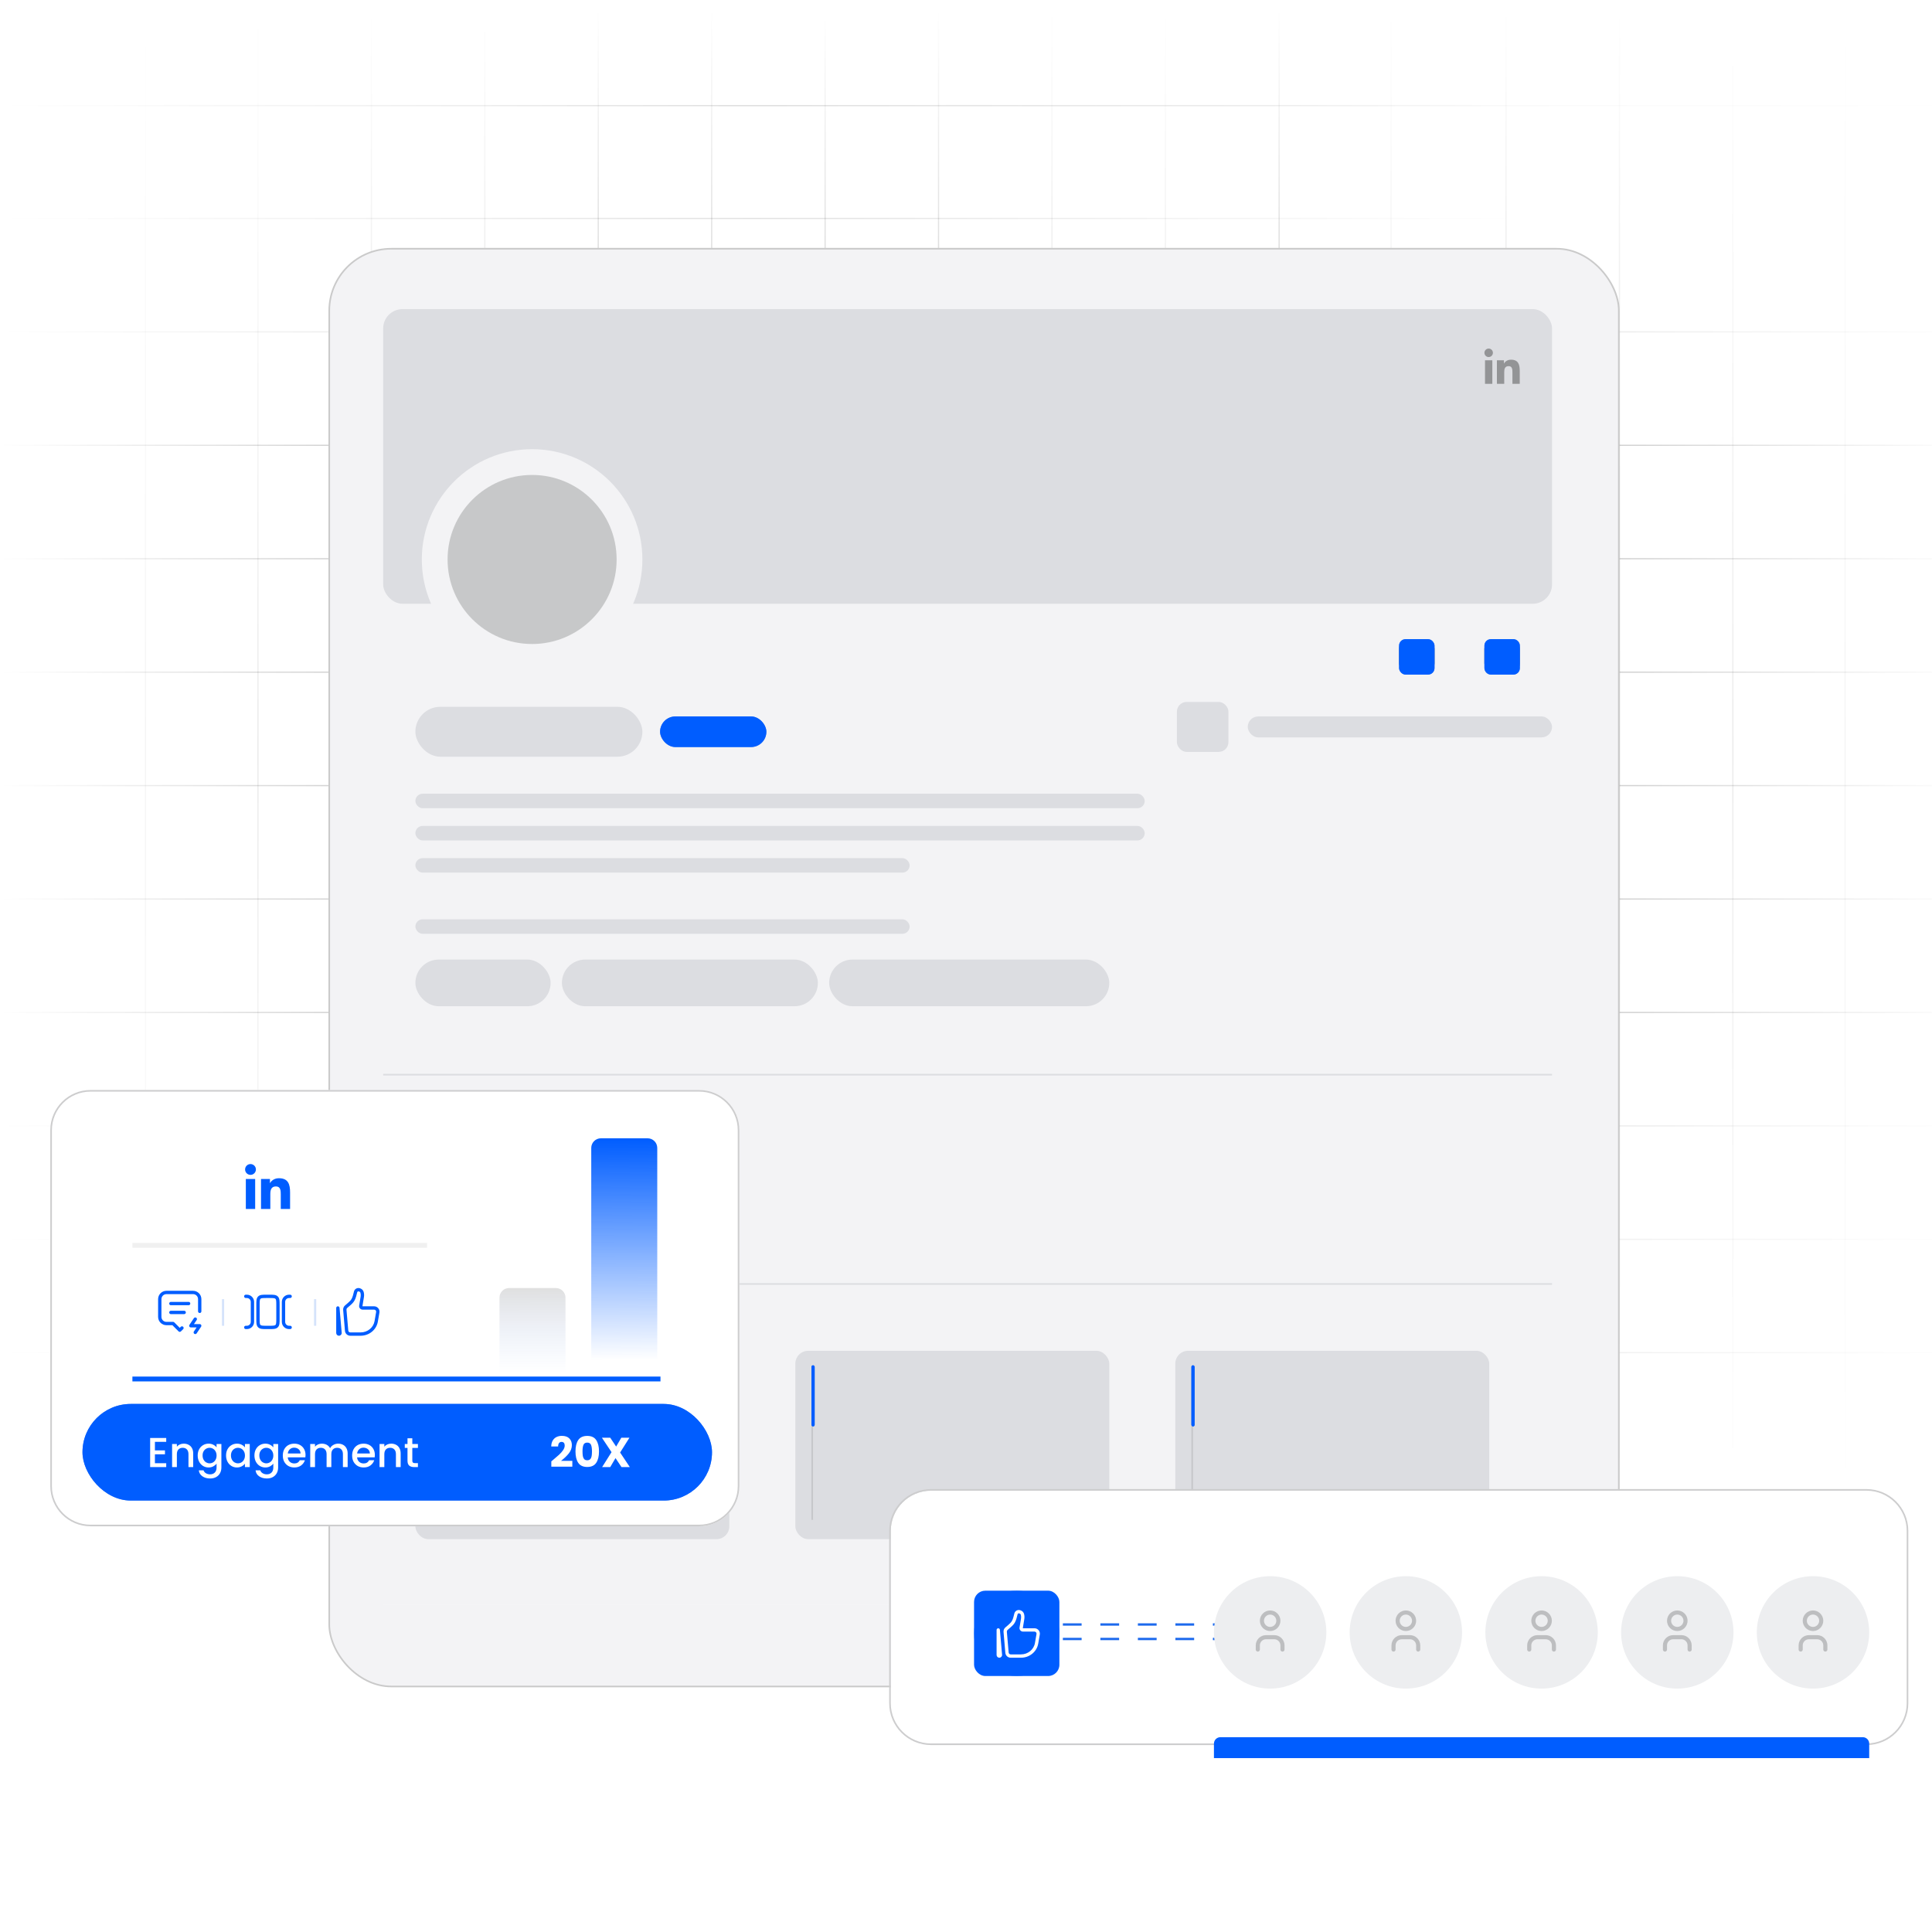 <svg width="922" height="922" viewBox="0 0 922 922" fill="none" xmlns="http://www.w3.org/2000/svg">
<g clip-path="url(#clip0_621_6026)">
<line x1="123.104" y1="4.61" x2="123.104" y2="718.392" stroke="url(#paint0_linear_621_6026)" stroke-opacity="0.2" stroke-width="0.571"></line>
<line x1="69.42" y1="4.61" x2="69.42" y2="718.392" stroke="url(#paint1_linear_621_6026)" stroke-opacity="0.1" stroke-width="0.571"></line>
<line x1="663.85" y1="4.61" x2="663.85" y2="718.392" stroke="url(#paint2_linear_621_6026)" stroke-opacity="0.3" stroke-width="0.571"></line>
<line x1="177.237" y1="4.61" x2="177.237" y2="718.392" stroke="url(#paint3_linear_621_6026)" stroke-opacity="0.4" stroke-width="0.571"></line>
<line x1="231.368" y1="4.61" x2="231.368" y2="718.392" stroke="url(#paint4_linear_621_6026)" stroke-opacity="0.5" stroke-width="0.571"></line>
<line x1="285.5" y1="4.61" x2="285.5" y2="718.392" stroke="url(#paint5_linear_621_6026)" stroke-width="0.571"></line>
<line x1="339.633" y1="4.61" x2="339.633" y2="718.392" stroke="url(#paint6_linear_621_6026)" stroke-width="0.571"></line>
<line x1="393.764" y1="4.61" x2="393.764" y2="718.392" stroke="url(#paint7_linear_621_6026)" stroke-width="0.571"></line>
<line x1="447.895" y1="4.61" x2="447.895" y2="718.392" stroke="url(#paint8_linear_621_6026)" stroke-width="0.571"></line>
<line x1="502.028" y1="4.61" x2="502.028" y2="718.392" stroke="url(#paint9_linear_621_6026)" stroke-opacity="0.5" stroke-width="0.571"></line>
<line x1="556.161" y1="4.61" x2="556.161" y2="718.392" stroke="url(#paint10_linear_621_6026)" stroke-opacity="0.4" stroke-width="0.571"></line>
<line x1="1.32089e-08" y1="320.777" x2="725.246" y2="320.777" stroke="url(#paint11_linear_621_6026)" stroke-width="0.571"></line>
<line x1="1.32089e-08" y1="266.644" x2="725.246" y2="266.644" stroke="url(#paint12_linear_621_6026)" stroke-width="0.571"></line>
<line x1="1.32089e-08" y1="212.512" x2="725.246" y2="212.512" stroke="url(#paint13_linear_621_6026)" stroke-width="0.571"></line>
<line x1="1.32089e-08" y1="158.379" x2="725.246" y2="158.38" stroke="url(#paint14_linear_621_6026)" stroke-opacity="0.4" stroke-width="0.571"></line>
<line x1="1.32089e-08" y1="104.248" x2="725.246" y2="104.248" stroke="url(#paint15_linear_621_6026)" stroke-opacity="0.3" stroke-width="0.571"></line>
<line x1="1.32089e-08" y1="50.415" x2="725.246" y2="50.415" stroke="url(#paint16_linear_621_6026)" stroke-opacity="0.3" stroke-width="0.571"></line>
<line x1="1.32089e-08" y1="645.524" x2="725.246" y2="645.524" stroke="url(#paint17_linear_621_6026)" stroke-opacity="0.3" stroke-width="0.571"></line>
<line x1="1.41476e-08" y1="591.437" x2="725.246" y2="591.437" stroke="url(#paint18_linear_621_6026)" stroke-opacity="0.3" stroke-width="0.571"></line>
<line x1="1.41476e-08" y1="537.305" x2="725.246" y2="537.305" stroke="url(#paint19_linear_621_6026)" stroke-opacity="0.4" stroke-width="0.571"></line>
<line x1="1.41476e-08" y1="483.173" x2="725.246" y2="483.173" stroke="url(#paint20_linear_621_6026)" stroke-width="0.571"></line>
<line x1="1.41476e-08" y1="429.041" x2="725.246" y2="429.041" stroke="url(#paint21_linear_621_6026)" stroke-width="0.571"></line>
<line x1="1.41476e-08" y1="374.908" x2="725.246" y2="374.908" stroke="url(#paint22_linear_621_6026)" stroke-width="0.571"></line>
<line x1="880.522" y1="4.61" x2="880.522" y2="718.392" stroke="url(#paint23_linear_621_6026)" stroke-opacity="0.1" stroke-width="0.571"></line>
<line x1="610.434" y1="4.61" x2="610.434" y2="718.392" stroke="url(#paint24_linear_621_6026)" stroke-width="0.571"></line>
<line x1="718.698" y1="4.61" x2="718.698" y2="718.392" stroke="url(#paint25_linear_621_6026)" stroke-opacity="0.5" stroke-width="0.571"></line>
<line x1="772.83" y1="4.61" x2="772.83" y2="718.392" stroke="url(#paint26_linear_621_6026)" stroke-opacity="0.4" stroke-width="0.571"></line>
<line x1="826.963" y1="4.61" x2="826.963" y2="718.392" stroke="url(#paint27_linear_621_6026)" stroke-opacity="0.2" stroke-width="0.571"></line>
<line x1="216.67" y1="320.777" x2="941.916" y2="320.777" stroke="url(#paint28_linear_621_6026)" stroke-width="0.571"></line>
<line x1="216.67" y1="266.644" x2="941.916" y2="266.644" stroke="url(#paint29_linear_621_6026)" stroke-width="0.571"></line>
<line x1="216.67" y1="212.512" x2="941.916" y2="212.512" stroke="url(#paint30_linear_621_6026)" stroke-width="0.571"></line>
<line x1="216.67" y1="158.379" x2="941.916" y2="158.38" stroke="url(#paint31_linear_621_6026)" stroke-opacity="0.4" stroke-width="0.571"></line>
<line x1="216.67" y1="50.415" x2="941.916" y2="50.415" stroke="url(#paint32_linear_621_6026)" stroke-opacity="0.1" stroke-width="0.571"></line>
<line x1="216.67" y1="645.524" x2="941.916" y2="645.524" stroke="url(#paint33_linear_621_6026)" stroke-opacity="0.3" stroke-width="0.571"></line>
<line x1="216.67" y1="591.437" x2="941.916" y2="591.437" stroke="url(#paint34_linear_621_6026)" stroke-opacity="0.3" stroke-width="0.571"></line>
<line x1="216.67" y1="537.305" x2="941.916" y2="537.305" stroke="url(#paint35_linear_621_6026)" stroke-opacity="0.4" stroke-width="0.571"></line>
<line x1="216.67" y1="483.173" x2="941.916" y2="483.173" stroke="url(#paint36_linear_621_6026)" stroke-width="0.571"></line>
<line x1="216.67" y1="429.041" x2="941.916" y2="429.041" stroke="url(#paint37_linear_621_6026)" stroke-width="0.571"></line>
<line x1="216.67" y1="374.908" x2="941.916" y2="374.908" stroke="url(#paint38_linear_621_6026)" stroke-width="0.571"></line>
<rect x="157.124" y="118.708" width="615.435" height="686.122" rx="29.581" fill="#F3F3F5" stroke="#CACACA" stroke-width="0.768"></rect>
<rect x="182.863" y="147.52" width="557.81" height="140.605" rx="9.22" fill="#DCDDE1"></rect>
<path d="M710.432 166.344C709.313 166.344 708.406 167.252 708.406 168.369C708.406 169.487 709.312 170.394 710.432 170.394C711.549 170.394 712.457 169.487 712.457 168.369C712.457 167.251 711.549 166.344 710.432 166.344Z" fill="#262626" fill-opacity="0.4"></path>
<path d="M712.177 171.933H708.684V183.172H712.177V171.933Z" fill="#262626" fill-opacity="0.4"></path>
<path d="M721.07 171.652C719.37 171.652 718.231 172.584 717.765 173.468H717.718V171.932H714.367H714.367V183.171H717.858V177.611C717.858 176.145 718.137 174.725 719.954 174.725C721.745 174.725 721.769 176.402 721.769 177.705V183.171H725.26V177.006C725.26 173.98 724.607 171.652 721.07 171.652Z" fill="#262626" fill-opacity="0.4"></path>
<circle cx="253.934" cy="266.996" r="46.484" fill="#C7C8C9" stroke="#F3F3F5" stroke-width="12.293"></circle>
<rect x="198.23" y="337.299" width="108.335" height="23.818" rx="11.909" fill="#DCDDE1"></rect>
<rect x="198.23" y="562.42" width="130.617" height="17.672" rx="8.452" fill="#DCDDE1"></rect>
<rect x="198.23" y="378.788" width="348.055" height="6.915" rx="3.458" fill="#DCDDE1"></rect>
<rect x="198.23" y="394.155" width="348.055" height="6.915" rx="3.458" fill="#DCDDE1"></rect>
<rect x="198.23" y="409.521" width="235.878" height="6.915" rx="3.458" fill="#DCDDE1"></rect>
<rect x="198.23" y="438.719" width="235.878" height="6.915" rx="3.458" fill="#DCDDE1"></rect>
<rect x="198.23" y="584.701" width="80.675" height="9.988" rx="4.994" fill="#DCDDE1"></rect>
<rect x="595.459" y="341.908" width="145.215" height="9.988" rx="4.994" fill="#DCDDE1"></rect>
<rect x="561.652" y="334.993" width="24.587" height="23.818" rx="4.61" fill="#DCDDE1"></rect>
<rect x="667.682" y="305.028" width="16.903" height="16.135" rx="4.61" fill="#282B32"></rect>
<rect x="708.402" y="305.028" width="16.903" height="16.135" rx="4.61" fill="#282B32"></rect>
<rect x="198.23" y="457.927" width="64.54" height="22.282" rx="11.141" fill="#DCDDE1"></rect>
<rect x="268.148" y="457.927" width="122.165" height="22.282" rx="11.141" fill="#DCDDE1"></rect>
<rect x="395.691" y="457.927" width="133.69" height="22.282" rx="11.141" fill="#DCDDE1"></rect>
<line x1="182.863" y1="512.863" x2="740.673" y2="512.863" stroke="#DCDDE1" stroke-width="0.768"></line>
<line x1="182.863" y1="612.746" x2="740.673" y2="612.746" stroke="#DCDDE1" stroke-width="0.768"></line>
<line x1="182.863" y1="765.644" x2="740.673" y2="765.644" stroke="white" stroke-opacity="0.07" stroke-width="0.768"></line>
<rect x="198.23" y="644.632" width="149.825" height="89.895" rx="6.147" fill="#DCDDE1"></rect>
<rect x="379.557" y="644.632" width="149.825" height="89.895" rx="6.147" fill="#DCDDE1"></rect>
<rect x="560.883" y="644.632" width="149.825" height="89.895" rx="6.147" fill="#DCDDE1"></rect>
<g filter="url(#filter0_d_621_6026)">
<g clip-path="url(#clip1_621_6026)">
<path d="M0 529.382C0 518.774 8.6 510.174 19.208 510.174H309.638C320.247 510.174 328.847 518.774 328.847 529.382V699.184C328.847 709.792 320.247 718.392 309.638 718.392H19.208C8.6 718.392 0 709.792 0 699.184V529.382Z" fill="white"></path>
<g filter="url(#filter1_d_621_6026)">
<rect x="15.367" y="659.998" width="300.418" height="46.1" rx="23.05" fill="#538CEE"></rect>
</g>
<rect x="15.367" y="659.998" width="300.418" height="46.1" rx="23.05" fill="#005DFF"></rect>
<path d="M49.931 678.088V682.163H54.726V684.021H49.931V688.276H55.325V690.134H47.654V676.23H55.325V678.088H49.931ZM63.684 678.947C64.549 678.947 65.322 679.127 66.001 679.486C66.694 679.846 67.233 680.379 67.619 681.084C68.005 681.79 68.198 682.643 68.198 683.641V690.134H65.941V683.981C65.941 682.995 65.695 682.243 65.202 681.724C64.709 681.191 64.037 680.925 63.184 680.925C62.332 680.925 61.653 681.191 61.147 681.724C60.654 682.243 60.408 682.995 60.408 683.981V690.134H58.13V679.127H60.408V680.385C60.781 679.932 61.253 679.579 61.826 679.326C62.412 679.073 63.031 678.947 63.684 678.947ZM75.538 678.947C76.391 678.947 77.143 679.12 77.796 679.466C78.461 679.799 78.981 680.219 79.354 680.725V679.127H81.651V690.314C81.651 691.326 81.438 692.225 81.012 693.01C80.586 693.809 79.966 694.435 79.154 694.888C78.355 695.341 77.396 695.567 76.277 695.567C74.786 695.567 73.547 695.215 72.562 694.509C71.576 693.816 71.017 692.871 70.884 691.672H73.141C73.314 692.245 73.68 692.704 74.24 693.05C74.812 693.41 75.492 693.59 76.277 693.59C77.196 693.59 77.935 693.31 78.495 692.751C79.067 692.191 79.354 691.379 79.354 690.314V688.476C78.968 688.995 78.442 689.435 77.776 689.794C77.123 690.14 76.377 690.314 75.538 690.314C74.579 690.314 73.7 690.074 72.901 689.594C72.115 689.102 71.49 688.422 71.023 687.557C70.571 686.678 70.344 685.686 70.344 684.58C70.344 683.475 70.571 682.496 71.023 681.644C71.49 680.791 72.115 680.132 72.901 679.666C73.7 679.187 74.579 678.947 75.538 678.947ZM79.354 684.62C79.354 683.861 79.194 683.202 78.874 682.643C78.568 682.083 78.162 681.657 77.656 681.364C77.15 681.071 76.604 680.925 76.018 680.925C75.432 680.925 74.886 681.071 74.379 681.364C73.874 681.644 73.461 682.063 73.141 682.623C72.835 683.169 72.681 683.821 72.681 684.58C72.681 685.339 72.835 686.005 73.141 686.578C73.461 687.151 73.874 687.59 74.379 687.896C74.899 688.189 75.445 688.336 76.018 688.336C76.604 688.336 77.15 688.189 77.656 687.896C78.162 687.603 78.568 687.177 78.874 686.618C79.194 686.045 79.354 685.379 79.354 684.62ZM83.883 684.58C83.883 683.475 84.109 682.496 84.562 681.644C85.028 680.791 85.654 680.132 86.44 679.666C87.239 679.187 88.118 678.947 89.077 678.947C89.943 678.947 90.695 679.12 91.334 679.466C91.987 679.799 92.506 680.219 92.893 680.725V679.127H95.19V690.134H92.893V688.496C92.506 689.015 91.98 689.448 91.314 689.794C90.648 690.14 89.889 690.314 89.037 690.314C88.091 690.314 87.226 690.074 86.44 689.594C85.654 689.102 85.028 688.422 84.562 687.557C84.109 686.678 83.883 685.686 83.883 684.58ZM92.893 684.62C92.893 683.861 92.733 683.202 92.413 682.643C92.107 682.083 91.701 681.657 91.195 681.364C90.689 681.071 90.142 680.925 89.556 680.925C88.971 680.925 88.424 681.071 87.918 681.364C87.412 681.644 86.999 682.063 86.68 682.623C86.374 683.169 86.22 683.821 86.22 684.58C86.22 685.339 86.374 686.005 86.68 686.578C86.999 687.151 87.412 687.59 87.918 687.896C88.438 688.189 88.984 688.336 89.556 688.336C90.142 688.336 90.689 688.189 91.195 687.896C91.701 687.603 92.107 687.177 92.413 686.618C92.733 686.045 92.893 685.379 92.893 684.62ZM102.616 678.947C103.468 678.947 104.221 679.12 104.873 679.466C105.539 679.799 106.059 680.219 106.431 680.725V679.127H108.729V690.314C108.729 691.326 108.516 692.225 108.09 693.01C107.663 693.809 107.044 694.435 106.232 694.888C105.433 695.341 104.474 695.567 103.355 695.567C101.863 695.567 100.625 695.215 99.639 694.509C98.654 693.816 98.094 692.871 97.961 691.672H100.219C100.392 692.245 100.758 692.704 101.317 693.05C101.89 693.41 102.569 693.59 103.355 693.59C104.274 693.59 105.013 693.31 105.572 692.751C106.145 692.191 106.431 691.379 106.431 690.314V688.476C106.045 688.995 105.519 689.435 104.853 689.794C104.201 690.14 103.455 690.314 102.616 690.314C101.657 690.314 100.778 690.074 99.979 689.594C99.193 689.102 98.567 688.422 98.101 687.557C97.648 686.678 97.422 685.686 97.422 684.58C97.422 683.475 97.648 682.496 98.101 681.644C98.567 680.791 99.193 680.132 99.979 679.666C100.778 679.187 101.657 678.947 102.616 678.947ZM106.431 684.62C106.431 683.861 106.272 683.202 105.952 682.643C105.646 682.083 105.24 681.657 104.733 681.364C104.227 681.071 103.681 680.925 103.095 680.925C102.509 680.925 101.963 681.071 101.457 681.364C100.951 681.644 100.538 682.063 100.219 682.623C99.912 683.169 99.759 683.821 99.759 684.58C99.759 685.339 99.912 686.005 100.219 686.578C100.538 687.151 100.951 687.59 101.457 687.896C101.977 688.189 102.523 688.336 103.095 688.336C103.681 688.336 104.227 688.189 104.733 687.896C105.24 687.603 105.646 687.177 105.952 686.618C106.272 686.045 106.431 685.379 106.431 684.62ZM121.808 684.361C121.808 684.773 121.782 685.146 121.728 685.479H113.318C113.385 686.358 113.711 687.064 114.297 687.597C114.883 688.129 115.602 688.396 116.454 688.396C117.68 688.396 118.545 687.883 119.051 686.858H121.509C121.176 687.87 120.57 688.702 119.691 689.355C118.825 689.994 117.746 690.314 116.454 690.314C115.402 690.314 114.457 690.081 113.618 689.614C112.792 689.135 112.139 688.469 111.66 687.617C111.194 686.751 110.961 685.752 110.961 684.62C110.961 683.488 111.187 682.496 111.64 681.644C112.106 680.778 112.752 680.112 113.578 679.646C114.417 679.18 115.376 678.947 116.454 678.947C117.493 678.947 118.419 679.173 119.231 679.626C120.044 680.079 120.676 680.718 121.129 681.544C121.582 682.356 121.808 683.295 121.808 684.361ZM119.431 683.641C119.418 682.802 119.118 682.13 118.532 681.624C117.946 681.118 117.22 680.865 116.355 680.865C115.569 680.865 114.896 681.118 114.337 681.624C113.778 682.116 113.445 682.789 113.338 683.641H119.431ZM137.374 678.947C138.239 678.947 139.012 679.127 139.691 679.486C140.384 679.846 140.923 680.379 141.309 681.084C141.709 681.79 141.908 682.643 141.908 683.641V690.134H139.651V683.981C139.651 682.995 139.405 682.243 138.912 681.724C138.419 681.191 137.747 680.925 136.894 680.925C136.042 680.925 135.363 681.191 134.857 681.724C134.364 682.243 134.118 682.995 134.118 683.981V690.134H131.86V683.981C131.86 682.995 131.614 682.243 131.121 681.724C130.628 681.191 129.956 680.925 129.103 680.925C128.251 680.925 127.572 681.191 127.066 681.724C126.573 682.243 126.327 682.995 126.327 683.981V690.134H124.049V679.127H126.327V680.385C126.7 679.932 127.172 679.579 127.745 679.326C128.318 679.073 128.93 678.947 129.583 678.947C130.462 678.947 131.248 679.133 131.94 679.506C132.633 679.879 133.165 680.418 133.538 681.124C133.871 680.458 134.391 679.932 135.096 679.546C135.802 679.147 136.561 678.947 137.374 678.947ZM154.895 684.361C154.895 684.773 154.868 685.146 154.815 685.479H146.404C146.471 686.358 146.797 687.064 147.383 687.597C147.969 688.129 148.688 688.396 149.541 688.396C150.766 688.396 151.632 687.883 152.138 686.858H154.595C154.262 687.87 153.656 688.702 152.777 689.355C151.911 689.994 150.833 690.314 149.541 690.314C148.489 690.314 147.543 690.081 146.704 689.614C145.878 689.135 145.226 688.469 144.746 687.617C144.28 686.751 144.047 685.752 144.047 684.62C144.047 683.488 144.274 682.496 144.726 681.644C145.193 680.778 145.838 680.112 146.664 679.646C147.503 679.18 148.462 678.947 149.541 678.947C150.58 678.947 151.505 679.173 152.318 679.626C153.13 680.079 153.763 680.718 154.215 681.544C154.668 682.356 154.895 683.295 154.895 684.361ZM152.517 683.641C152.504 682.802 152.204 682.13 151.618 681.624C151.032 681.118 150.307 680.865 149.441 680.865C148.655 680.865 147.983 681.118 147.423 681.624C146.864 682.116 146.531 682.789 146.424 683.641H152.517ZM162.689 678.947C163.555 678.947 164.327 679.127 165.006 679.486C165.699 679.846 166.238 680.379 166.625 681.084C167.011 681.79 167.204 682.643 167.204 683.641V690.134H164.947V683.981C164.947 682.995 164.7 682.243 164.207 681.724C163.715 681.191 163.042 680.925 162.19 680.925C161.337 680.925 160.658 681.191 160.152 681.724C159.659 682.243 159.413 682.995 159.413 683.981V690.134H157.136V679.127H159.413V680.385C159.786 679.932 160.259 679.579 160.831 679.326C161.417 679.073 162.037 678.947 162.689 678.947ZM172.766 680.984V687.077C172.766 687.49 172.859 687.79 173.045 687.976C173.245 688.149 173.578 688.236 174.044 688.236H175.443V690.134H173.645C172.619 690.134 171.833 689.894 171.287 689.415C170.741 688.935 170.468 688.156 170.468 687.077V680.984H169.17V679.127H170.468V676.39H172.766V679.127H175.443V680.984H172.766Z" fill="white"></path>
<path d="M239.101 687.397C239.553 687.037 239.76 686.871 239.72 686.898C241.025 685.819 242.05 684.933 242.796 684.241C243.555 683.548 244.195 682.822 244.714 682.063C245.233 681.304 245.493 680.565 245.493 679.846C245.493 679.3 245.367 678.874 245.114 678.567C244.86 678.261 244.481 678.108 243.975 678.108C243.469 678.108 243.069 678.301 242.776 678.687C242.497 679.06 242.357 679.593 242.357 680.285H239.061C239.087 679.153 239.327 678.208 239.78 677.449C240.246 676.689 240.852 676.13 241.598 675.771C242.357 675.411 243.196 675.231 244.115 675.231C245.699 675.231 246.891 675.637 247.691 676.45C248.503 677.262 248.909 678.321 248.909 679.626C248.909 681.051 248.423 682.376 247.451 683.601C246.479 684.813 245.24 685.999 243.735 687.157H249.129V689.934H239.101V687.397ZM250.633 682.643C250.633 680.352 251.072 678.547 251.951 677.229C252.844 675.91 254.275 675.251 256.246 675.251C258.217 675.251 259.642 675.91 260.521 677.229C261.414 678.547 261.86 680.352 261.86 682.643C261.86 684.96 261.414 686.778 260.521 688.096C259.642 689.415 258.217 690.074 256.246 690.074C254.275 690.074 252.844 689.415 251.951 688.096C251.072 686.778 250.633 684.96 250.633 682.643ZM258.504 682.643C258.504 681.297 258.357 680.265 258.064 679.546C257.771 678.814 257.165 678.447 256.246 678.447C255.327 678.447 254.721 678.814 254.428 679.546C254.135 680.265 253.989 681.297 253.989 682.643C253.989 683.548 254.042 684.301 254.149 684.9C254.255 685.486 254.468 685.965 254.788 686.338C255.121 686.698 255.607 686.878 256.246 686.878C256.886 686.878 257.365 686.698 257.685 686.338C258.018 685.965 258.237 685.486 258.344 684.9C258.45 684.301 258.504 683.548 258.504 682.643ZM272.594 690.134L269.737 685.839L267.22 690.134H263.345L267.84 683.002L263.245 676.11H267.22L270.037 680.345L272.514 676.11H276.39L271.935 683.182L276.569 690.134H272.594Z" fill="white"></path>
<path d="M258.16 537.834C258.16 535.288 260.224 533.224 262.77 533.224H285.052C287.598 533.224 289.662 535.288 289.662 537.834V649.242H258.16V537.834Z" fill="url(#paint39_linear_621_6026)"></path>
<path d="M214.365 609.289C214.365 606.743 216.429 604.679 218.975 604.679H241.257C243.803 604.679 245.867 606.743 245.867 609.289V649.242H214.365V609.289Z" fill="url(#paint40_linear_621_6026)"></path>
<rect x="39.185" y="646.937" width="252.013" height="2.305" fill="#005DFF"></rect>
<rect x="39.185" y="583.165" width="140.605" height="2.305" fill="#242424" fill-opacity="0.07"></rect>
<line x1="82.432" y1="609.975" x2="82.432" y2="622.685" stroke="#4281EE" stroke-opacity="0.22" stroke-width="1.059"></line>
<line x1="126.387" y1="609.975" x2="126.387" y2="622.685" stroke="#4281EE" stroke-opacity="0.22" stroke-width="1.059"></line>
<path fill-rule="evenodd" clip-rule="evenodd" d="M147.24 606.298C147.087 606.248 146.919 606.26 146.776 606.329C146.62 606.404 146.516 606.536 146.479 606.679L145.975 608.621C145.799 609.3 145.543 609.955 145.212 610.574C144.699 611.534 143.923 612.273 143.203 612.893L141.679 614.207C141.443 614.41 141.319 614.715 141.346 615.027L142.206 624.975C142.249 625.478 142.669 625.862 143.171 625.862H148.095C151.417 625.862 154.216 623.551 154.752 620.447L155.5 616.126C155.602 615.531 155.145 614.989 154.545 614.989H149.057C148.022 614.989 147.236 614.06 147.403 613.041L148.105 608.757C148.201 608.17 148.174 607.569 148.025 606.994C147.949 606.702 147.718 606.451 147.394 606.347L147.24 606.298ZM146.086 604.898C146.597 604.651 147.186 604.611 147.726 604.785L147.88 604.834C148.703 605.099 149.345 605.756 149.563 606.595C149.767 607.385 149.805 608.208 149.673 609.014L148.971 613.297C148.962 613.352 149.004 613.4 149.057 613.4H154.545C156.133 613.4 157.336 614.832 157.065 616.396L156.318 620.718C155.642 624.624 152.147 627.451 148.095 627.451H143.171C141.843 627.451 140.737 626.434 140.623 625.112L139.763 615.163C139.692 614.344 140.019 613.54 140.642 613.003L142.166 611.69C142.86 611.092 143.444 610.512 143.811 609.825C144.083 609.317 144.293 608.779 144.438 608.222L144.941 606.28C145.099 605.67 145.523 605.169 146.086 604.898ZM137.209 613.401C137.634 613.383 137.998 613.702 138.035 614.126L139.064 626.027C139.13 626.792 138.528 627.451 137.759 627.451C137.035 627.451 136.449 626.863 136.449 626.14V614.195C136.449 613.769 136.784 613.419 137.209 613.401Z" fill="#005DFF"></path>
<path d="M57.541 612.093H66.014" stroke="#005DFF" stroke-width="1.589" stroke-linecap="round" stroke-linejoin="round"></path>
<path d="M57.541 616.33H63.896" stroke="#005DFF" stroke-width="1.589" stroke-linecap="round" stroke-linejoin="round"></path>
<path d="M62.838 623.744L61.779 624.803L58.601 621.625H55.424C54.581 621.625 53.773 621.29 53.177 620.695C52.581 620.099 52.246 619.29 52.246 618.448V609.974C52.246 609.132 52.581 608.323 53.177 607.728C53.773 607.132 54.581 606.797 55.424 606.797H68.134C68.976 606.797 69.785 607.132 70.38 607.728C70.976 608.323 71.311 609.132 71.311 609.974V615.8" stroke="#005DFF" stroke-width="1.589" stroke-linecap="round" stroke-linejoin="round"></path>
<path d="M69.193 619.507L67.074 622.684H71.311L69.193 625.862" stroke="#005DFF" stroke-width="1.589" stroke-linecap="round" stroke-linejoin="round"></path>
<path fill-rule="evenodd" clip-rule="evenodd" d="M103.296 607.856H104.466C105.417 607.856 106.211 607.856 106.841 607.941C107.506 608.03 108.106 608.227 108.588 608.71C109.071 609.192 109.268 609.792 109.357 610.457C109.442 611.087 109.442 611.881 109.442 612.832V619.298C109.442 620.249 109.442 621.043 109.357 621.673C109.268 622.338 109.071 622.938 108.588 623.42C108.106 623.903 107.506 624.1 106.841 624.189C106.211 624.274 105.417 624.274 104.466 624.274H103.296C102.345 624.274 101.551 624.274 100.921 624.189C100.256 624.1 99.656 623.903 99.173 623.42C98.691 622.938 98.494 622.338 98.405 621.673C98.32 621.043 98.32 620.249 98.32 619.298V612.832C98.32 611.881 98.32 611.087 98.405 610.457C98.494 609.792 98.691 609.192 99.173 608.71C99.656 608.227 100.256 608.03 100.921 607.941C101.551 607.856 102.345 607.856 103.296 607.856ZM101.133 609.516C100.644 609.581 100.435 609.695 100.297 609.833C100.159 609.971 100.045 610.18 99.98 610.669C99.911 611.181 99.909 611.866 99.909 612.888V619.243C99.909 620.264 99.911 620.949 99.98 621.461C100.045 621.95 100.159 622.159 100.297 622.297C100.435 622.435 100.644 622.549 101.133 622.614C101.644 622.683 102.33 622.685 103.351 622.685H104.411C105.432 622.685 106.118 622.683 106.629 622.614C107.118 622.549 107.327 622.435 107.465 622.297C107.603 622.159 107.717 621.95 107.782 621.461C107.851 620.949 107.853 620.264 107.853 619.243V612.888C107.853 611.866 107.851 611.181 107.782 610.669C107.717 610.18 107.603 609.971 107.465 609.833C107.327 609.695 107.118 609.581 106.629 609.516C106.118 609.447 105.432 609.445 104.411 609.445H103.351C102.33 609.445 101.644 609.447 101.133 609.516Z" fill="#005DFF"></path>
<path d="M113.942 609.445C112.919 609.445 112.089 610.275 112.089 611.299V620.831C112.089 621.855 112.919 622.685 113.942 622.685H114.472C114.911 622.685 115.266 623.041 115.266 623.479C115.266 623.918 114.911 624.274 114.472 624.274H113.942C112.041 624.274 110.5 622.732 110.5 620.831V611.299C110.5 609.398 112.041 607.856 113.942 607.856H114.472C114.911 607.856 115.266 608.212 115.266 608.651C115.266 609.09 114.911 609.445 114.472 609.445H113.942Z" fill="#005DFF"></path>
<path d="M93.288 607.856C92.85 607.856 92.494 608.212 92.494 608.651C92.494 609.09 92.85 609.445 93.288 609.445H93.818C94.842 609.445 95.672 610.275 95.672 611.299V620.831C95.672 621.855 94.842 622.685 93.818 622.685H93.288C92.85 622.685 92.494 623.041 92.494 623.479C92.494 623.918 92.85 624.274 93.288 624.274H93.818C95.719 624.274 97.26 622.732 97.26 620.831V611.299C97.26 609.398 95.719 607.856 93.818 607.856H93.288Z" fill="#005DFF"></path>
<path d="M95.546 545.517C94.12 545.517 92.965 546.673 92.965 548.096C92.965 549.52 94.119 550.677 95.546 550.677C96.969 550.677 98.125 549.52 98.125 548.096C98.125 546.673 96.969 545.517 95.546 545.517Z" fill="#005DFF"></path>
<path d="M97.771 552.638H93.32V566.956H97.771V552.638Z" fill="#005DFF"></path>
<path d="M109.099 552.28C106.934 552.28 105.483 553.467 104.889 554.593H104.829V552.636H100.561H100.561V566.955H105.007V559.871C105.007 558.004 105.363 556.195 107.678 556.195C109.96 556.195 109.99 558.331 109.99 559.991V566.954H114.437V559.101C114.437 555.246 113.606 552.28 109.099 552.28Z" fill="#005DFF"></path>
</g>
<path d="M19.208 510.558H309.639C320.035 510.558 328.463 518.986 328.463 529.382V699.184C328.463 709.58 320.035 718.008 309.639 718.008H19.208C8.812 718.008 0.384 709.58 0.384 699.184V529.382C0.384 518.986 8.812 510.558 19.208 510.558Z" stroke="#CDCDCE" stroke-width="0.768"></path>
</g>
<g filter="url(#filter2_d_621_6026)">
<rect x="315.018" y="341.908" width="50.71" height="14.598" rx="7.299" fill="#538CEE"></rect>
</g>
<rect x="315.018" y="341.908" width="50.71" height="14.598" rx="7.299" fill="#005DFF"></rect>
<g filter="url(#filter3_d_621_6026)">
<rect x="667.682" y="305.028" width="16.903" height="16.903" rx="3.073" fill="#538CEE"></rect>
</g>
<rect x="667.682" y="305.028" width="16.903" height="16.903" rx="3.073" fill="#005DFF"></rect>
<g filter="url(#filter4_d_621_6026)">
<path d="M708.406 308.102C708.406 306.404 709.782 305.028 711.48 305.028H722.236C723.934 305.028 725.31 306.404 725.31 308.102V318.858C725.31 320.556 723.934 321.932 722.236 321.932H711.48C709.782 321.932 708.406 320.556 708.406 318.858V308.102Z" fill="#538CEE"></path>
</g>
<rect x="708.406" y="305.028" width="16.903" height="16.903" rx="3.073" fill="#005DFF"></rect>
<line x1="387.624" y1="655.389" x2="387.624" y2="725.307" stroke="#707070" stroke-opacity="0.2" stroke-width="0.768"></line>
<g filter="url(#filter5_d_621_6026)">
<rect x="387.24" y="651.547" width="1.537" height="29.197" rx="0.768" fill="#538CEE"></rect>
</g>
<rect x="387.24" y="651.547" width="1.537" height="29.197" rx="0.768" fill="#005DFF"></rect>
<line x1="568.951" y1="655.389" x2="568.951" y2="725.307" stroke="#707070" stroke-opacity="0.2" stroke-width="0.768"></line>
<g filter="url(#filter6_d_621_6026)">
<rect x="568.566" y="651.547" width="1.537" height="29.197" rx="0.768" fill="#538CEE"></rect>
</g>
<rect x="568.566" y="651.547" width="1.537" height="29.197" rx="0.768" fill="#005DFF"></rect>
<g filter="url(#filter7_d_621_6026)">
<path d="M434.107 737.6C434.107 726.991 442.707 718.392 453.316 718.392H899.717C910.326 718.392 918.926 726.991 918.926 737.6V819.812C918.926 830.42 910.326 839.02 899.717 839.02H453.316C442.707 839.02 434.107 830.42 434.107 819.812V737.6Z" fill="white"></path>
<path d="M899.718 718.008C910.538 718.008 919.309 726.779 919.31 737.6V819.812C919.31 830.632 910.538 839.404 899.718 839.404H453.315C442.495 839.404 433.724 830.632 433.724 819.812V737.6C433.724 726.779 442.495 718.008 453.315 718.008H899.718Z" stroke="#CDCDCE" stroke-width="0.768"></path>
</g>
<path d="M587.776 782.163H500.186" stroke="#1C69ED" stroke-width="1.119" stroke-dasharray="8.95 8.95"></path>
<path d="M587.776 775.248H500.186" stroke="#1C69ED" stroke-width="1.119" stroke-dasharray="8.95 8.95"></path>
<g filter="url(#filter8_d_621_6026)">
<path d="M464.842 779.474C464.842 768.229 473.958 759.113 485.203 759.113C496.448 759.113 505.563 768.229 505.563 779.474C505.563 790.719 496.448 799.835 485.203 799.835C473.958 799.835 464.842 790.719 464.842 779.474Z" fill="#538CEE"></path>
</g>
<rect x="464.842" y="759.113" width="40.722" height="40.722" rx="5.378" fill="#005DFF"></rect>
<path fill-rule="evenodd" clip-rule="evenodd" d="M486.389 769.952C486.235 769.903 486.067 769.914 485.924 769.983C485.768 770.059 485.665 770.19 485.628 770.333L485.124 772.275C484.948 772.955 484.691 773.61 484.361 774.228C483.848 775.189 483.072 775.927 482.351 776.548L480.828 777.861C480.591 778.064 480.467 778.37 480.494 778.681L481.354 788.629C481.398 789.132 481.818 789.516 482.32 789.516H487.243C490.565 789.516 493.364 787.205 493.901 784.101L494.648 779.78C494.751 779.185 494.294 778.643 493.693 778.643H488.206C487.171 778.643 486.385 777.715 486.552 776.695L487.254 772.411C487.35 771.824 487.322 771.224 487.173 770.648C487.097 770.356 486.867 770.105 486.542 770.001L486.389 769.952ZM485.235 768.552C485.746 768.306 486.335 768.266 486.875 768.439L487.028 768.489C487.851 768.753 488.493 769.41 488.711 770.249C488.916 771.039 488.953 771.863 488.822 772.668L488.12 776.952C488.111 777.007 488.153 777.054 488.206 777.054H493.693C495.281 777.054 496.484 778.487 496.214 780.051L495.466 784.372C494.791 788.278 491.296 791.105 487.243 791.105H482.32C480.992 791.105 479.886 790.089 479.771 788.766L478.911 778.818C478.84 777.998 479.167 777.194 479.79 776.657L481.314 775.344C482.008 774.746 482.592 774.167 482.959 773.48C483.231 772.971 483.442 772.433 483.586 771.876L484.09 769.934C484.248 769.325 484.671 768.824 485.235 768.552ZM476.358 777.055C476.783 777.037 477.147 777.357 477.183 777.78L478.213 789.682C478.279 790.446 477.676 791.105 476.908 791.105C476.183 791.105 475.598 790.518 475.598 789.795V777.849C475.598 777.423 475.933 777.074 476.358 777.055Z" fill="white"></path>
<circle cx="606.147" cy="779.021" r="26.823" fill="#EDEEF0"></circle>
<path d="M602.221 773.459C602.221 774.5 602.634 775.499 603.37 776.235C604.107 776.971 605.105 777.385 606.146 777.385C607.187 777.385 608.185 776.971 608.922 776.235C609.658 775.499 610.071 774.5 610.071 773.459C610.071 772.418 609.658 771.42 608.922 770.684C608.185 769.948 607.187 769.534 606.146 769.534C605.105 769.534 604.107 769.948 603.37 770.684C602.634 771.42 602.221 772.418 602.221 773.459Z" stroke="#282828" stroke-opacity="0.24" stroke-width="1.963" stroke-linecap="round" stroke-linejoin="round"></path>
<path d="M600.258 787.198V785.236C600.258 784.195 600.671 783.196 601.407 782.46C602.144 781.724 603.142 781.311 604.183 781.311H608.108C609.149 781.311 610.148 781.724 610.884 782.46C611.62 783.196 612.034 784.195 612.034 785.236V787.198" stroke="#282828" stroke-opacity="0.24" stroke-width="1.963" stroke-linecap="round" stroke-linejoin="round"></path>
<circle cx="670.912" cy="779.021" r="26.823" fill="#EDEEF0"></circle>
<path d="M666.986 773.459C666.986 774.5 667.4 775.499 668.136 776.235C668.872 776.971 669.871 777.385 670.912 777.385C671.953 777.385 672.951 776.971 673.687 776.235C674.423 775.499 674.837 774.5 674.837 773.459C674.837 772.418 674.423 771.42 673.687 770.684C672.951 769.948 671.953 769.534 670.912 769.534C669.871 769.534 668.872 769.948 668.136 770.684C667.4 771.42 666.986 772.418 666.986 773.459Z" stroke="#282828" stroke-opacity="0.24" stroke-width="1.963" stroke-linecap="round" stroke-linejoin="round"></path>
<path d="M665.025 787.198V785.236C665.025 784.195 665.439 783.196 666.175 782.46C666.911 781.724 667.91 781.311 668.951 781.311H672.876C673.917 781.311 674.915 781.724 675.651 782.46C676.388 783.196 676.801 784.195 676.801 785.236V787.198" stroke="#282828" stroke-opacity="0.24" stroke-width="1.963" stroke-linecap="round" stroke-linejoin="round"></path>
<circle cx="735.68" cy="779.021" r="26.823" fill="#EDEEF0"></circle>
<path d="M731.756 773.459C731.756 774.5 732.169 775.499 732.906 776.235C733.642 776.971 734.64 777.385 735.681 777.385C736.722 777.385 737.721 776.971 738.457 776.235C739.193 775.499 739.606 774.5 739.606 773.459C739.606 772.418 739.193 771.42 738.457 770.684C737.721 769.948 736.722 769.534 735.681 769.534C734.64 769.534 733.642 769.948 732.906 770.684C732.169 771.42 731.756 772.418 731.756 773.459Z" stroke="#282828" stroke-opacity="0.24" stroke-width="1.963" stroke-linecap="round" stroke-linejoin="round"></path>
<path d="M729.793 787.198V785.236C729.793 784.195 730.207 783.196 730.943 782.46C731.679 781.724 732.677 781.311 733.718 781.311H737.643C738.685 781.311 739.683 781.724 740.419 782.46C741.155 783.196 741.569 784.195 741.569 785.236V787.198" stroke="#282828" stroke-opacity="0.24" stroke-width="1.963" stroke-linecap="round" stroke-linejoin="round"></path>
<circle cx="800.446" cy="779.021" r="26.823" fill="#EDEEF0"></circle>
<path d="M796.521 773.459C796.521 774.5 796.935 775.499 797.671 776.235C798.407 776.971 799.406 777.385 800.447 777.385C801.488 777.385 802.486 776.971 803.222 776.235C803.958 775.499 804.372 774.5 804.372 773.459C804.372 772.418 803.958 771.42 803.222 770.684C802.486 769.948 801.488 769.534 800.447 769.534C799.406 769.534 798.407 769.948 797.671 770.684C796.935 771.42 796.521 772.418 796.521 773.459Z" stroke="#282828" stroke-opacity="0.24" stroke-width="1.963" stroke-linecap="round" stroke-linejoin="round"></path>
<path d="M794.559 787.198V785.236C794.559 784.195 794.972 783.196 795.708 782.46C796.444 781.724 797.443 781.311 798.484 781.311H802.409C803.45 781.311 804.449 781.724 805.185 782.46C805.921 783.196 806.334 784.195 806.334 785.236V787.198" stroke="#282828" stroke-opacity="0.24" stroke-width="1.963" stroke-linecap="round" stroke-linejoin="round"></path>
<circle cx="865.213" cy="779.021" r="26.823" fill="#EDEEF0"></circle>
<path d="M861.287 773.459C861.287 774.5 861.701 775.499 862.437 776.235C863.173 776.971 864.171 777.385 865.212 777.385C866.253 777.385 867.252 776.971 867.988 776.235C868.724 775.499 869.138 774.5 869.138 773.459C869.138 772.418 868.724 771.42 867.988 770.684C867.252 769.948 866.253 769.534 865.212 769.534C864.171 769.534 863.173 769.948 862.437 770.684C861.701 771.42 861.287 772.418 861.287 773.459Z" stroke="#282828" stroke-opacity="0.24" stroke-width="1.963" stroke-linecap="round" stroke-linejoin="round"></path>
<path d="M859.324 787.198V785.236C859.324 784.195 859.738 783.196 860.474 782.46C861.21 781.724 862.208 781.311 863.249 781.311H867.175C868.216 781.311 869.214 781.724 869.95 782.46C870.686 783.196 871.1 784.195 871.1 785.236V787.198" stroke="#282828" stroke-opacity="0.24" stroke-width="1.963" stroke-linecap="round" stroke-linejoin="round"></path>
<path d="M579.324 832.105C579.324 830.407 580.7 829.031 582.398 829.031H888.963C890.66 829.031 892.036 830.407 892.036 832.105V839.02H579.324V832.105Z" fill="#005DFF"></path>
</g>
<defs>
<filter id="filter0_d_621_6026" x="0" y="498.574" width="374.448" height="251.419" filterUnits="userSpaceOnUse" color-interpolation-filters="sRGB">
<feFlood flood-opacity="0" result="BackgroundImageFix"></feFlood>
<feColorMatrix in="SourceAlpha" type="matrix" values="0 0 0 0 0 0 0 0 0 0 0 0 0 0 0 0 0 0 127 0" result="hardAlpha"></feColorMatrix>
<feOffset dx="24" dy="10"></feOffset>
<feGaussianBlur stdDeviation="10.8"></feGaussianBlur>
<feComposite in2="hardAlpha" operator="out"></feComposite>
<feColorMatrix type="matrix" values="0 0 0 0 0 0 0 0 0 0 0 0 0 0 0 0 0 0 0.12 0"></feColorMatrix>
<feBlend mode="normal" in2="BackgroundImageFix" result="effect1_dropShadow_621_6026"></feBlend>
<feBlend mode="normal" in="SourceGraphic" in2="effect1_dropShadow_621_6026" result="shape"></feBlend>
</filter>
<filter id="filter1_d_621_6026" x="-0.292" y="644.339" width="331.737" height="77.418" filterUnits="userSpaceOnUse" color-interpolation-filters="sRGB">
<feFlood flood-opacity="0" result="BackgroundImageFix"></feFlood>
<feColorMatrix in="SourceAlpha" type="matrix" values="0 0 0 0 0 0 0 0 0 0 0 0 0 0 0 0 0 0 127 0" result="hardAlpha"></feColorMatrix>
<feMorphology radius="6.711" operator="dilate" in="SourceAlpha" result="effect1_dropShadow_621_6026"></feMorphology>
<feOffset></feOffset>
<feGaussianBlur stdDeviation="4.474"></feGaussianBlur>
<feComposite in2="hardAlpha" operator="out"></feComposite>
<feColorMatrix type="matrix" values="0 0 0 0 0.161 0 0 0 0 0.408 0 0 0 0 0.82 0 0 0 0.14 0"></feColorMatrix>
<feBlend mode="normal" in2="BackgroundImageFix" result="effect1_dropShadow_621_6026"></feBlend>
<feBlend mode="normal" in="SourceGraphic" in2="effect1_dropShadow_621_6026" result="shape"></feBlend>
</filter>
<filter id="filter2_d_621_6026" x="299.358" y="326.249" width="82.03" height="45.917" filterUnits="userSpaceOnUse" color-interpolation-filters="sRGB">
<feFlood flood-opacity="0" result="BackgroundImageFix"></feFlood>
<feColorMatrix in="SourceAlpha" type="matrix" values="0 0 0 0 0 0 0 0 0 0 0 0 0 0 0 0 0 0 127 0" result="hardAlpha"></feColorMatrix>
<feMorphology radius="6.711" operator="dilate" in="SourceAlpha" result="effect1_dropShadow_621_6026"></feMorphology>
<feOffset></feOffset>
<feGaussianBlur stdDeviation="4.474"></feGaussianBlur>
<feComposite in2="hardAlpha" operator="out"></feComposite>
<feColorMatrix type="matrix" values="0 0 0 0 0.161 0 0 0 0 0.408 0 0 0 0 0.82 0 0 0 0.08 0"></feColorMatrix>
<feBlend mode="normal" in2="BackgroundImageFix" result="effect1_dropShadow_621_6026"></feBlend>
<feBlend mode="normal" in="SourceGraphic" in2="effect1_dropShadow_621_6026" result="shape"></feBlend>
</filter>
<filter id="filter3_d_621_6026" x="656.733" y="294.08" width="38.801" height="38.8" filterUnits="userSpaceOnUse" color-interpolation-filters="sRGB">
<feFlood flood-opacity="0" result="BackgroundImageFix"></feFlood>
<feColorMatrix in="SourceAlpha" type="matrix" values="0 0 0 0 0 0 0 0 0 0 0 0 0 0 0 0 0 0 127 0" result="hardAlpha"></feColorMatrix>
<feMorphology radius="2" operator="dilate" in="SourceAlpha" result="effect1_dropShadow_621_6026"></feMorphology>
<feOffset></feOffset>
<feGaussianBlur stdDeviation="4.474"></feGaussianBlur>
<feComposite in2="hardAlpha" operator="out"></feComposite>
<feColorMatrix type="matrix" values="0 0 0 0 0.161 0 0 0 0 0.408 0 0 0 0 0.82 0 0 0 0.15 0"></feColorMatrix>
<feBlend mode="normal" in2="BackgroundImageFix" result="effect1_dropShadow_621_6026"></feBlend>
<feBlend mode="normal" in="SourceGraphic" in2="effect1_dropShadow_621_6026" result="shape"></feBlend>
</filter>
<filter id="filter4_d_621_6026" x="697.458" y="294.08" width="38.801" height="38.8" filterUnits="userSpaceOnUse" color-interpolation-filters="sRGB">
<feFlood flood-opacity="0" result="BackgroundImageFix"></feFlood>
<feColorMatrix in="SourceAlpha" type="matrix" values="0 0 0 0 0 0 0 0 0 0 0 0 0 0 0 0 0 0 127 0" result="hardAlpha"></feColorMatrix>
<feMorphology radius="2" operator="dilate" in="SourceAlpha" result="effect1_dropShadow_621_6026"></feMorphology>
<feOffset></feOffset>
<feGaussianBlur stdDeviation="4.474"></feGaussianBlur>
<feComposite in2="hardAlpha" operator="out"></feComposite>
<feColorMatrix type="matrix" values="0 0 0 0 0.161 0 0 0 0 0.408 0 0 0 0 0.82 0 0 0 0.15 0"></feColorMatrix>
<feBlend mode="normal" in2="BackgroundImageFix" result="effect1_dropShadow_621_6026"></feBlend>
<feBlend mode="normal" in="SourceGraphic" in2="effect1_dropShadow_621_6026" result="shape"></feBlend>
</filter>
<filter id="filter5_d_621_6026" x="375.987" y="640.294" width="24.044" height="51.703" filterUnits="userSpaceOnUse" color-interpolation-filters="sRGB">
<feFlood flood-opacity="0" result="BackgroundImageFix"></feFlood>
<feColorMatrix in="SourceAlpha" type="matrix" values="0 0 0 0 0 0 0 0 0 0 0 0 0 0 0 0 0 0 127 0" result="hardAlpha"></feColorMatrix>
<feMorphology radius="2.305" operator="dilate" in="SourceAlpha" result="effect1_dropShadow_621_6026"></feMorphology>
<feOffset></feOffset>
<feGaussianBlur stdDeviation="4.474"></feGaussianBlur>
<feComposite in2="hardAlpha" operator="out"></feComposite>
<feColorMatrix type="matrix" values="0 0 0 0 0.161 0 0 0 0 0.408 0 0 0 0 0.82 0 0 0 0.13 0"></feColorMatrix>
<feBlend mode="normal" in2="BackgroundImageFix" result="effect1_dropShadow_621_6026"></feBlend>
<feBlend mode="normal" in="SourceGraphic" in2="effect1_dropShadow_621_6026" result="shape"></feBlend>
</filter>
<filter id="filter6_d_621_6026" x="557.313" y="640.294" width="24.044" height="51.703" filterUnits="userSpaceOnUse" color-interpolation-filters="sRGB">
<feFlood flood-opacity="0" result="BackgroundImageFix"></feFlood>
<feColorMatrix in="SourceAlpha" type="matrix" values="0 0 0 0 0 0 0 0 0 0 0 0 0 0 0 0 0 0 127 0" result="hardAlpha"></feColorMatrix>
<feMorphology radius="2.305" operator="dilate" in="SourceAlpha" result="effect1_dropShadow_621_6026"></feMorphology>
<feOffset></feOffset>
<feGaussianBlur stdDeviation="4.474"></feGaussianBlur>
<feComposite in2="hardAlpha" operator="out"></feComposite>
<feColorMatrix type="matrix" values="0 0 0 0 0.161 0 0 0 0 0.408 0 0 0 0 0.82 0 0 0 0.13 0"></feColorMatrix>
<feBlend mode="normal" in2="BackgroundImageFix" result="effect1_dropShadow_621_6026"></feBlend>
<feBlend mode="normal" in="SourceGraphic" in2="effect1_dropShadow_621_6026" result="shape"></feBlend>
</filter>
<filter id="filter7_d_621_6026" x="402.74" y="689.023" width="529.554" height="165.365" filterUnits="userSpaceOnUse" color-interpolation-filters="sRGB">
<feFlood flood-opacity="0" result="BackgroundImageFix"></feFlood>
<feColorMatrix in="SourceAlpha" type="matrix" values="0 0 0 0 0 0 0 0 0 0 0 0 0 0 0 0 0 0 127 0" result="hardAlpha"></feColorMatrix>
<feOffset dx="-9" dy="-7"></feOffset>
<feGaussianBlur stdDeviation="10.8"></feGaussianBlur>
<feComposite in2="hardAlpha" operator="out"></feComposite>
<feColorMatrix type="matrix" values="0 0 0 0 0 0 0 0 0 0 0 0 0 0 0 0 0 0 0.12 0"></feColorMatrix>
<feBlend mode="normal" in2="BackgroundImageFix" result="effect1_dropShadow_621_6026"></feBlend>
<feBlend mode="normal" in="SourceGraphic" in2="effect1_dropShadow_621_6026" result="shape"></feBlend>
</filter>
<filter id="filter8_d_621_6026" x="449.182" y="743.454" width="72.039" height="72.04" filterUnits="userSpaceOnUse" color-interpolation-filters="sRGB">
<feFlood flood-opacity="0" result="BackgroundImageFix"></feFlood>
<feColorMatrix in="SourceAlpha" type="matrix" values="0 0 0 0 0 0 0 0 0 0 0 0 0 0 0 0 0 0 127 0" result="hardAlpha"></feColorMatrix>
<feMorphology radius="6.711" operator="dilate" in="SourceAlpha" result="effect1_dropShadow_621_6026"></feMorphology>
<feOffset></feOffset>
<feGaussianBlur stdDeviation="4.474"></feGaussianBlur>
<feComposite in2="hardAlpha" operator="out"></feComposite>
<feColorMatrix type="matrix" values="0 0 0 0 0.161 0 0 0 0 0.408 0 0 0 0 0.82 0 0 0 0.14 0"></feColorMatrix>
<feBlend mode="normal" in2="BackgroundImageFix" result="effect1_dropShadow_621_6026"></feBlend>
<feBlend mode="normal" in="SourceGraphic" in2="effect1_dropShadow_621_6026" result="shape"></feBlend>
</filter>
<linearGradient id="paint0_linear_621_6026" x1="122.318" y1="4.61" x2="122.318" y2="718.392" gradientUnits="userSpaceOnUse">
<stop stop-opacity="0"></stop>
<stop offset="0.495" stop-opacity="0.39"></stop>
<stop offset="1" stop-opacity="0"></stop>
</linearGradient>
<linearGradient id="paint1_linear_621_6026" x1="68.635" y1="4.61" x2="68.635" y2="718.392" gradientUnits="userSpaceOnUse">
<stop stop-opacity="0"></stop>
<stop offset="0.495" stop-opacity="0.39"></stop>
<stop offset="1" stop-opacity="0"></stop>
</linearGradient>
<linearGradient id="paint2_linear_621_6026" x1="663.064" y1="4.61" x2="663.064" y2="718.392" gradientUnits="userSpaceOnUse">
<stop stop-opacity="0"></stop>
<stop offset="0.495" stop-opacity="0.39"></stop>
<stop offset="1" stop-opacity="0"></stop>
</linearGradient>
<linearGradient id="paint3_linear_621_6026" x1="176.451" y1="4.61" x2="176.451" y2="718.392" gradientUnits="userSpaceOnUse">
<stop stop-opacity="0"></stop>
<stop offset="0.495" stop-opacity="0.39"></stop>
<stop offset="1" stop-opacity="0"></stop>
</linearGradient>
<linearGradient id="paint4_linear_621_6026" x1="230.582" y1="4.61" x2="230.582" y2="718.392" gradientUnits="userSpaceOnUse">
<stop stop-opacity="0"></stop>
<stop offset="0.495" stop-opacity="0.39"></stop>
<stop offset="1" stop-opacity="0"></stop>
</linearGradient>
<linearGradient id="paint5_linear_621_6026" x1="284.715" y1="4.61" x2="284.715" y2="718.392" gradientUnits="userSpaceOnUse">
<stop stop-opacity="0"></stop>
<stop offset="0.495" stop-opacity="0.39"></stop>
<stop offset="1" stop-opacity="0"></stop>
</linearGradient>
<linearGradient id="paint6_linear_621_6026" x1="338.848" y1="4.61" x2="338.848" y2="718.392" gradientUnits="userSpaceOnUse">
<stop stop-opacity="0"></stop>
<stop offset="0.495" stop-opacity="0.39"></stop>
<stop offset="1" stop-opacity="0"></stop>
</linearGradient>
<linearGradient id="paint7_linear_621_6026" x1="392.979" y1="4.61" x2="392.978" y2="718.392" gradientUnits="userSpaceOnUse">
<stop stop-opacity="0"></stop>
<stop offset="0.495" stop-opacity="0.39"></stop>
<stop offset="1" stop-opacity="0"></stop>
</linearGradient>
<linearGradient id="paint8_linear_621_6026" x1="447.109" y1="4.61" x2="447.109" y2="718.392" gradientUnits="userSpaceOnUse">
<stop stop-opacity="0"></stop>
<stop offset="0.495" stop-opacity="0.39"></stop>
<stop offset="1" stop-opacity="0"></stop>
</linearGradient>
<linearGradient id="paint9_linear_621_6026" x1="501.242" y1="4.61" x2="501.242" y2="718.392" gradientUnits="userSpaceOnUse">
<stop stop-opacity="0"></stop>
<stop offset="0.495" stop-opacity="0.39"></stop>
<stop offset="1" stop-opacity="0"></stop>
</linearGradient>
<linearGradient id="paint10_linear_621_6026" x1="555.375" y1="4.61" x2="555.375" y2="718.392" gradientUnits="userSpaceOnUse">
<stop stop-opacity="0"></stop>
<stop offset="0.495" stop-opacity="0.39"></stop>
<stop offset="1" stop-opacity="0"></stop>
</linearGradient>
<linearGradient id="paint11_linear_621_6026" x1="-2.31291e-08" y1="321.562" x2="725.246" y2="321.563" gradientUnits="userSpaceOnUse">
<stop stop-opacity="0"></stop>
<stop offset="0.495" stop-opacity="0.39"></stop>
<stop offset="1" stop-opacity="0"></stop>
</linearGradient>
<linearGradient id="paint12_linear_621_6026" x1="-2.31291e-08" y1="267.43" x2="725.246" y2="267.43" gradientUnits="userSpaceOnUse">
<stop stop-opacity="0"></stop>
<stop offset="0.495" stop-opacity="0.39"></stop>
<stop offset="1" stop-opacity="0"></stop>
</linearGradient>
<linearGradient id="paint13_linear_621_6026" x1="-2.31291e-08" y1="213.298" x2="725.246" y2="213.298" gradientUnits="userSpaceOnUse">
<stop stop-opacity="0"></stop>
<stop offset="0.495" stop-opacity="0.39"></stop>
<stop offset="1" stop-opacity="0"></stop>
</linearGradient>
<linearGradient id="paint14_linear_621_6026" x1="-2.31291e-08" y1="159.165" x2="725.246" y2="159.165" gradientUnits="userSpaceOnUse">
<stop stop-opacity="0"></stop>
<stop offset="0.495" stop-opacity="0.39"></stop>
<stop offset="1" stop-opacity="0"></stop>
</linearGradient>
<linearGradient id="paint15_linear_621_6026" x1="-2.31291e-08" y1="105.033" x2="725.246" y2="105.033" gradientUnits="userSpaceOnUse">
<stop stop-opacity="0"></stop>
<stop offset="0.495" stop-opacity="0.39"></stop>
<stop offset="1" stop-opacity="0"></stop>
</linearGradient>
<linearGradient id="paint16_linear_621_6026" x1="-2.31291e-08" y1="51.2" x2="725.246" y2="51.2" gradientUnits="userSpaceOnUse">
<stop stop-opacity="0"></stop>
<stop offset="0.495" stop-opacity="0.39"></stop>
<stop offset="1" stop-opacity="0"></stop>
</linearGradient>
<linearGradient id="paint17_linear_621_6026" x1="-2.31291e-08" y1="646.31" x2="725.246" y2="646.31" gradientUnits="userSpaceOnUse">
<stop stop-opacity="0"></stop>
<stop offset="0.495" stop-opacity="0.39"></stop>
<stop offset="1" stop-opacity="0"></stop>
</linearGradient>
<linearGradient id="paint18_linear_621_6026" x1="-2.47728e-08" y1="592.223" x2="725.246" y2="592.223" gradientUnits="userSpaceOnUse">
<stop stop-opacity="0"></stop>
<stop offset="0.495" stop-opacity="0.39"></stop>
<stop offset="1" stop-opacity="0"></stop>
</linearGradient>
<linearGradient id="paint19_linear_621_6026" x1="-2.47728e-08" y1="538.091" x2="725.246" y2="538.091" gradientUnits="userSpaceOnUse">
<stop stop-opacity="0"></stop>
<stop offset="0.495" stop-opacity="0.39"></stop>
<stop offset="1" stop-opacity="0"></stop>
</linearGradient>
<linearGradient id="paint20_linear_621_6026" x1="-2.47728e-08" y1="483.959" x2="725.246" y2="483.959" gradientUnits="userSpaceOnUse">
<stop stop-opacity="0"></stop>
<stop offset="0.495" stop-opacity="0.39"></stop>
<stop offset="1" stop-opacity="0"></stop>
</linearGradient>
<linearGradient id="paint21_linear_621_6026" x1="-2.47728e-08" y1="429.826" x2="725.246" y2="429.826" gradientUnits="userSpaceOnUse">
<stop stop-opacity="0"></stop>
<stop offset="0.495" stop-opacity="0.39"></stop>
<stop offset="1" stop-opacity="0"></stop>
</linearGradient>
<linearGradient id="paint22_linear_621_6026" x1="-2.47728e-08" y1="375.693" x2="725.246" y2="375.693" gradientUnits="userSpaceOnUse">
<stop stop-opacity="0"></stop>
<stop offset="0.495" stop-opacity="0.39"></stop>
<stop offset="1" stop-opacity="0"></stop>
</linearGradient>
<linearGradient id="paint23_linear_621_6026" x1="879.736" y1="4.61" x2="879.736" y2="718.392" gradientUnits="userSpaceOnUse">
<stop stop-opacity="0"></stop>
<stop offset="0.495" stop-opacity="0.39"></stop>
<stop offset="1" stop-opacity="0"></stop>
</linearGradient>
<linearGradient id="paint24_linear_621_6026" x1="609.648" y1="4.61" x2="609.648" y2="718.392" gradientUnits="userSpaceOnUse">
<stop stop-opacity="0"></stop>
<stop offset="0.495" stop-opacity="0.39"></stop>
<stop offset="1" stop-opacity="0"></stop>
</linearGradient>
<linearGradient id="paint25_linear_621_6026" x1="717.912" y1="4.61" x2="717.912" y2="718.392" gradientUnits="userSpaceOnUse">
<stop stop-opacity="0"></stop>
<stop offset="0.495" stop-opacity="0.39"></stop>
<stop offset="1" stop-opacity="0"></stop>
</linearGradient>
<linearGradient id="paint26_linear_621_6026" x1="772.045" y1="4.61" x2="772.045" y2="718.392" gradientUnits="userSpaceOnUse">
<stop stop-opacity="0"></stop>
<stop offset="0.495" stop-opacity="0.39"></stop>
<stop offset="1" stop-opacity="0"></stop>
</linearGradient>
<linearGradient id="paint27_linear_621_6026" x1="826.178" y1="4.61" x2="826.178" y2="718.392" gradientUnits="userSpaceOnUse">
<stop stop-opacity="0"></stop>
<stop offset="0.495" stop-opacity="0.39"></stop>
<stop offset="1" stop-opacity="0"></stop>
</linearGradient>
<linearGradient id="paint28_linear_621_6026" x1="216.67" y1="321.562" x2="941.916" y2="321.563" gradientUnits="userSpaceOnUse">
<stop stop-opacity="0"></stop>
<stop offset="0.495" stop-opacity="0.39"></stop>
<stop offset="1" stop-opacity="0"></stop>
</linearGradient>
<linearGradient id="paint29_linear_621_6026" x1="216.67" y1="267.43" x2="941.916" y2="267.43" gradientUnits="userSpaceOnUse">
<stop stop-opacity="0"></stop>
<stop offset="0.495" stop-opacity="0.39"></stop>
<stop offset="1" stop-opacity="0"></stop>
</linearGradient>
<linearGradient id="paint30_linear_621_6026" x1="216.67" y1="213.298" x2="941.916" y2="213.298" gradientUnits="userSpaceOnUse">
<stop stop-opacity="0"></stop>
<stop offset="0.495" stop-opacity="0.39"></stop>
<stop offset="1" stop-opacity="0"></stop>
</linearGradient>
<linearGradient id="paint31_linear_621_6026" x1="216.67" y1="159.165" x2="941.916" y2="159.165" gradientUnits="userSpaceOnUse">
<stop stop-opacity="0"></stop>
<stop offset="0.495" stop-opacity="0.39"></stop>
<stop offset="1" stop-opacity="0"></stop>
</linearGradient>
<linearGradient id="paint32_linear_621_6026" x1="216.67" y1="51.2" x2="941.916" y2="51.2" gradientUnits="userSpaceOnUse">
<stop stop-opacity="0"></stop>
<stop offset="0.495" stop-opacity="0.39"></stop>
<stop offset="1" stop-opacity="0"></stop>
</linearGradient>
<linearGradient id="paint33_linear_621_6026" x1="216.67" y1="646.31" x2="941.916" y2="646.31" gradientUnits="userSpaceOnUse">
<stop stop-opacity="0"></stop>
<stop offset="0.495" stop-opacity="0.39"></stop>
<stop offset="1" stop-opacity="0"></stop>
</linearGradient>
<linearGradient id="paint34_linear_621_6026" x1="216.67" y1="592.223" x2="941.916" y2="592.223" gradientUnits="userSpaceOnUse">
<stop stop-opacity="0"></stop>
<stop offset="0.495" stop-opacity="0.39"></stop>
<stop offset="1" stop-opacity="0"></stop>
</linearGradient>
<linearGradient id="paint35_linear_621_6026" x1="216.67" y1="538.091" x2="941.916" y2="538.091" gradientUnits="userSpaceOnUse">
<stop stop-opacity="0"></stop>
<stop offset="0.495" stop-opacity="0.39"></stop>
<stop offset="1" stop-opacity="0"></stop>
</linearGradient>
<linearGradient id="paint36_linear_621_6026" x1="216.67" y1="483.959" x2="941.916" y2="483.959" gradientUnits="userSpaceOnUse">
<stop stop-opacity="0"></stop>
<stop offset="0.495" stop-opacity="0.39"></stop>
<stop offset="1" stop-opacity="0"></stop>
</linearGradient>
<linearGradient id="paint37_linear_621_6026" x1="216.67" y1="429.826" x2="941.916" y2="429.826" gradientUnits="userSpaceOnUse">
<stop stop-opacity="0"></stop>
<stop offset="0.495" stop-opacity="0.39"></stop>
<stop offset="1" stop-opacity="0"></stop>
</linearGradient>
<linearGradient id="paint38_linear_621_6026" x1="216.67" y1="375.693" x2="941.916" y2="375.693" gradientUnits="userSpaceOnUse">
<stop stop-opacity="0"></stop>
<stop offset="0.495" stop-opacity="0.39"></stop>
<stop offset="1" stop-opacity="0"></stop>
</linearGradient>
<linearGradient id="paint39_linear_621_6026" x1="273.911" y1="533.224" x2="274.421" y2="639.057" gradientUnits="userSpaceOnUse">
<stop stop-color="#005DFF"></stop>
<stop offset="1" stop-color="#005DFF" stop-opacity="0"></stop>
</linearGradient>
<linearGradient id="paint40_linear_621_6026" x1="230.116" y1="604.679" x2="230.191" y2="645.331" gradientUnits="userSpaceOnUse">
<stop stop-color="#0C0C0C" stop-opacity="0.13"></stop>
<stop offset="1" stop-color="#005DFF" stop-opacity="0"></stop>
</linearGradient>
<clipPath id="clip0_621_6026">
<rect width="922" height="922" fill="white"></rect>
</clipPath>
<clipPath id="clip1_621_6026">
<path d="M0 529.382C0 518.774 8.6 510.174 19.208 510.174H309.638C320.247 510.174 328.847 518.774 328.847 529.382V699.184C328.847 709.792 320.247 718.392 309.638 718.392H19.208C8.6 718.392 0 709.792 0 699.184V529.382Z" fill="white"></path>
</clipPath>
</defs>
</svg>
